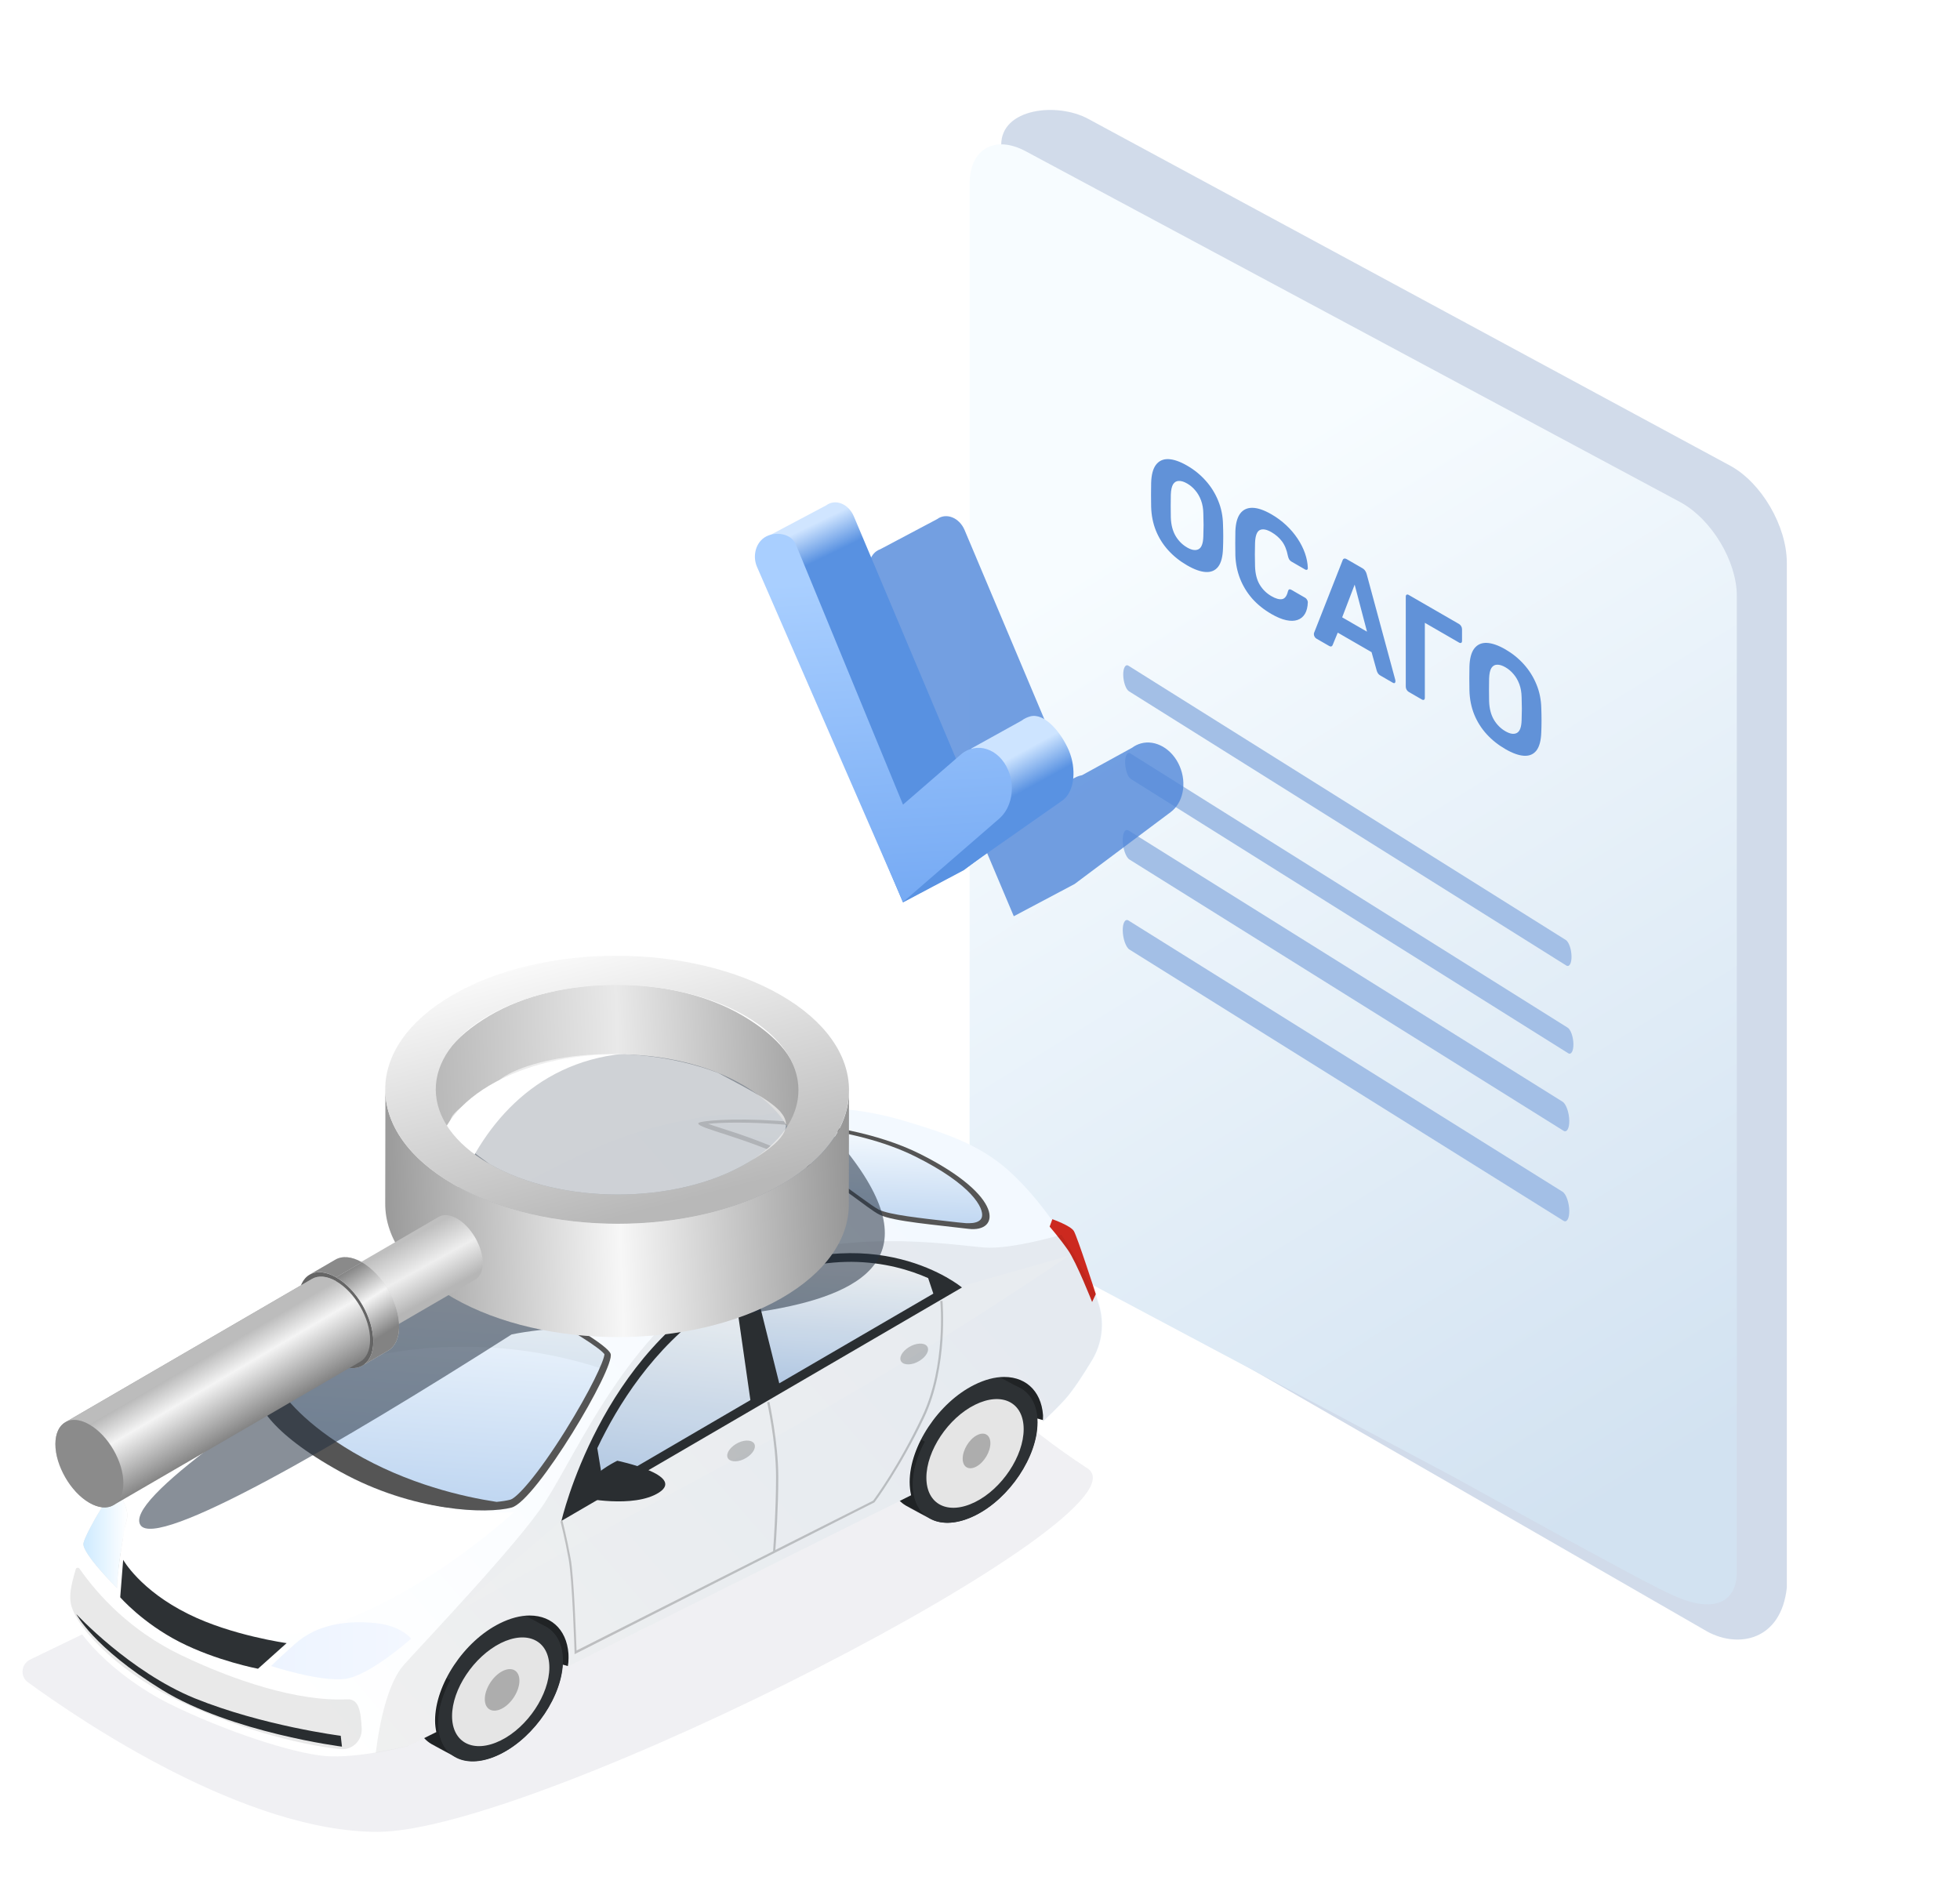 <svg width="283" height="273" viewBox="0 0 283 273" fill="none" xmlns="http://www.w3.org/2000/svg">
<g clip-path="url(#clip0_18261_31270)">
<g filter="url(#filter0_f_18261_31270)">
<path d="M257.996 229.243V81.263C257.996 75.974 254.338 69.695 249.831 67.247L157.143 17.172C152.636 14.724 144.562 15.621 144.562 20.909L147.171 169.078C147.171 174.367 150.829 180.646 155.336 183.094L246.532 235.588C251.04 238.036 257.165 236.848 257.996 229.243Z" fill="#4971AE" fill-opacity="0.25"/>
</g>
<path d="M209.689 213.143L148.162 180.423C143.654 177.97 140 171.913 140 166.894V26.519C140 21.5 143.654 19.419 148.162 21.872L242.614 72.505C247.121 74.958 250.775 81.015 250.775 86.034V192.128C250.775 193.518 250.776 225.53 250.776 227.144C250.638 231.951 246.677 232.72 241.638 230.372C237.962 228.872 212.651 214.755 209.689 213.143Z" fill="url(#paint0_linear_18261_31270)"/>
<path d="M171.408 81.632C170.357 81.025 169.451 80.302 168.689 79.462C167.926 78.622 167.332 77.678 166.905 76.632C166.477 75.572 166.246 74.418 166.212 73.172C166.2 72.592 166.194 72.022 166.194 71.462C166.194 70.888 166.2 70.312 166.212 69.732C166.246 68.552 166.477 67.678 166.905 67.112C167.343 66.538 167.944 66.265 168.706 66.292C169.48 66.325 170.38 66.638 171.408 67.232C172.424 67.818 173.313 68.538 174.075 69.392C174.849 70.252 175.455 71.222 175.894 72.302C176.333 73.368 176.564 74.508 176.587 75.722C176.61 76.322 176.621 76.908 176.621 77.482C176.621 78.042 176.61 78.602 176.587 79.162C176.552 80.368 176.321 81.255 175.894 81.822C175.467 82.375 174.872 82.632 174.11 82.592C173.348 82.552 172.447 82.232 171.408 81.632ZM171.408 79.052C172.078 79.438 172.626 79.522 173.053 79.302C173.492 79.075 173.723 78.448 173.746 77.422C173.769 76.848 173.781 76.308 173.781 75.802C173.781 75.282 173.769 74.728 173.746 74.142C173.735 73.442 173.625 72.812 173.417 72.252C173.209 71.692 172.932 71.212 172.586 70.812C172.251 70.405 171.858 70.072 171.408 69.812C170.958 69.552 170.559 69.428 170.213 69.442C169.866 69.442 169.589 69.602 169.381 69.922C169.185 70.248 169.075 70.752 169.052 71.432C169.041 71.998 169.035 72.542 169.035 73.062C169.035 73.568 169.041 74.118 169.052 74.712C169.087 75.772 169.318 76.665 169.745 77.392C170.172 78.105 170.727 78.658 171.408 79.052ZM183.586 88.663C182.501 88.036 181.577 87.296 180.815 86.443C180.065 85.583 179.481 84.633 179.066 83.593C178.65 82.54 178.419 81.42 178.373 80.233C178.361 79.68 178.356 79.09 178.356 78.463C178.356 77.836 178.361 77.24 178.373 76.673C178.419 75.553 178.65 74.713 179.066 74.153C179.493 73.586 180.088 73.31 180.85 73.323C181.612 73.336 182.524 73.65 183.586 74.263C184.36 74.71 185.064 75.23 185.699 75.823C186.335 76.416 186.883 77.06 187.345 77.753C187.807 78.446 188.165 79.153 188.419 79.873C188.673 80.593 188.811 81.313 188.835 82.033C188.835 82.153 188.794 82.23 188.713 82.263C188.644 82.303 188.557 82.293 188.453 82.233L186.479 81.093C186.34 81.013 186.231 80.91 186.15 80.783C186.069 80.656 186.005 80.486 185.959 80.273C185.786 79.386 185.497 78.68 185.093 78.153C184.689 77.626 184.187 77.19 183.586 76.843C182.87 76.43 182.305 76.33 181.889 76.543C181.473 76.756 181.248 77.38 181.213 78.413C181.179 79.486 181.179 80.606 181.213 81.773C181.248 82.846 181.473 83.73 181.889 84.423C182.305 85.116 182.87 85.67 183.586 86.083C184.187 86.43 184.689 86.573 185.093 86.513C185.509 86.446 185.798 86.073 185.959 85.393C186.005 85.22 186.069 85.123 186.15 85.103C186.231 85.07 186.34 85.093 186.479 85.173L188.453 86.313C188.557 86.373 188.644 86.463 188.713 86.583C188.794 86.71 188.835 86.833 188.835 86.953C188.811 87.646 188.673 88.206 188.419 88.633C188.165 89.06 187.807 89.353 187.345 89.513C186.883 89.673 186.335 89.683 185.699 89.543C185.064 89.403 184.36 89.11 183.586 88.663ZM190.07 92.207C189.967 92.147 189.88 92.056 189.811 91.936C189.741 91.803 189.707 91.683 189.707 91.576C189.707 91.51 189.713 91.453 189.724 91.406L193.846 80.927C193.881 80.8 193.95 80.713 194.054 80.666C194.158 80.62 194.302 80.65 194.487 80.757L196.704 82.037C196.889 82.143 197.033 82.28 197.137 82.447C197.241 82.613 197.31 82.78 197.345 82.947L201.467 98.186C201.479 98.246 201.485 98.31 201.485 98.376C201.485 98.483 201.45 98.563 201.381 98.617C201.311 98.656 201.225 98.647 201.121 98.587L199.32 97.546C199.146 97.447 199.019 97.326 198.939 97.186C198.858 97.046 198.806 96.93 198.783 96.837L198.038 94.166L193.154 91.347L192.409 93.156C192.386 93.223 192.334 93.28 192.253 93.326C192.172 93.373 192.045 93.347 191.872 93.246L190.07 92.207ZM193.794 89.136L197.38 91.207L195.596 84.416L193.794 89.136ZM203.409 99.907C203.282 99.834 203.178 99.728 203.097 99.588C203.016 99.448 202.976 99.304 202.976 99.157L202.976 86.157C202.976 86.011 203.016 85.914 203.097 85.868C203.178 85.821 203.282 85.834 203.409 85.907L210.666 90.097C210.793 90.171 210.897 90.278 210.978 90.418C211.059 90.558 211.099 90.701 211.099 90.847L211.099 92.547C211.099 92.681 211.059 92.771 210.978 92.817C210.897 92.864 210.793 92.851 210.666 92.778L205.73 89.927L205.73 100.748C205.73 100.894 205.69 100.991 205.609 101.038C205.528 101.084 205.424 101.071 205.297 100.998L203.409 99.907ZM217.365 108.165C216.314 107.558 215.408 106.835 214.645 105.995C213.883 105.155 213.289 104.212 212.861 103.165C212.434 102.105 212.203 100.952 212.169 99.705C212.157 99.125 212.151 98.555 212.151 97.995C212.151 97.421 212.157 96.845 212.169 96.265C212.203 95.085 212.434 94.212 212.861 93.645C213.3 93.072 213.901 92.798 214.663 92.825C215.436 92.858 216.337 93.171 217.365 93.765C218.381 94.352 219.27 95.072 220.032 95.925C220.806 96.785 221.412 97.755 221.851 98.835C222.29 99.901 222.52 101.042 222.544 102.255C222.567 102.855 222.578 103.442 222.578 104.015C222.578 104.575 222.567 105.135 222.544 105.695C222.509 106.902 222.278 107.788 221.851 108.355C221.424 108.908 220.829 109.165 220.067 109.125C219.305 109.085 218.404 108.765 217.365 108.165ZM217.365 105.585C218.034 105.972 218.583 106.055 219.01 105.835C219.449 105.608 219.68 104.982 219.703 103.955C219.726 103.382 219.738 102.842 219.738 102.335C219.738 101.815 219.726 101.262 219.703 100.675C219.691 99.975 219.582 99.345 219.374 98.785C219.166 98.225 218.889 97.745 218.543 97.345C218.208 96.938 217.815 96.605 217.365 96.345C216.914 96.085 216.516 95.962 216.17 95.975C215.823 95.975 215.546 96.135 215.338 96.455C215.142 96.781 215.032 97.285 215.009 97.965C214.998 98.531 214.992 99.075 214.992 99.595C214.992 100.102 214.998 100.652 215.009 101.245C215.044 102.305 215.275 103.198 215.702 103.925C216.129 104.638 216.683 105.192 217.365 105.585Z" fill="#6192D8"/>
<path d="M226.357 148.387L163.206 108.785C162.775 108.515 162.439 109.108 162.455 110.116C162.47 111.139 162.841 112.199 163.279 112.474L226.43 152.075C226.862 152.346 227.197 151.753 227.182 150.745C227.166 149.722 226.796 148.662 226.357 148.387Z" fill="#A3BFE6"/>
<path d="M226.084 135.723L162.933 96.121C162.501 95.851 162.166 96.444 162.181 97.452C162.197 98.475 162.567 99.535 163.006 99.81L226.157 139.411C226.589 139.682 226.924 139.089 226.908 138.081C226.893 137.058 226.522 135.998 226.084 135.723Z" fill="#A3BFE6"/>
<path d="M225.618 159.078L162.946 119.913C162.464 119.612 162.096 120.25 162.111 121.359C162.127 122.536 162.566 123.784 163.077 124.103L225.75 163.268C226.231 163.569 226.6 162.932 226.585 161.823C226.569 160.646 226.129 159.398 225.618 159.078Z" fill="#A3BFE6"/>
<path d="M225.618 172.078L162.946 132.913C162.464 132.612 162.096 133.25 162.111 134.359C162.127 135.536 162.566 136.784 163.077 137.103L225.75 176.268C226.231 176.569 226.6 175.932 226.585 174.823C226.569 173.646 226.129 172.398 225.618 172.078Z" fill="#A3BFE6"/>
<g filter="url(#filter1_f_18261_31270)">
<path d="M126.509 79.616C126.696 79.476 126.896 79.374 127.103 79.302L135.284 74.968C136.606 73.978 138.509 74.725 139.277 76.535L154.534 112.729L154.696 112.607C155.182 112.244 155.714 112.024 156.262 111.922L156.266 111.913L163.472 107.959C163.864 107.664 164.288 107.465 164.726 107.344L164.742 107.335L164.74 107.339C166.83 106.766 169.25 108.084 170.341 110.654C171.387 113.116 170.835 115.908 169.036 117.255L155.153 127.645L146.378 132.294L125.75 83.454C125.142 82.022 125.463 80.399 126.509 79.616V79.616Z" fill="#5087D9" fill-opacity="0.8"/>
</g>
<path d="M110.509 77.622C110.696 77.482 110.896 77.38 111.103 77.308L119.284 72.974C120.606 71.984 122.509 72.731 123.277 74.541L138.534 110.735L138.696 110.613C139.182 110.25 139.714 110.03 140.262 109.928L140.266 109.919L147.472 105.964C147.864 105.67 148.288 105.471 148.726 105.349L148.742 105.341L148.74 105.345C150.83 104.772 153.25 106.09 154.341 108.66C155.387 111.122 154.835 113.914 153.036 115.261L139.153 125.651L130.378 130.299L109.75 81.46C109.142 80.028 109.463 78.405 110.509 77.622V77.622Z" fill="url(#paint1_linear_18261_31270)"/>
<path d="M138.701 110.366C139.187 109.999 139.719 109.777 140.267 108.069L140.271 108.06L147.476 104.066C147.869 103.769 148.293 103.568 148.731 103.445L148.746 103.437L148.744 103.441C150.835 102.863 153.254 105.801 154.345 108.398C155.391 110.886 155.248 114.188 153.449 115.548L139.158 125.561L130.382 130.255L138.701 110.366Z" fill="url(#paint2_linear_18261_31270)"/>
<path d="M130.384 130.245L144.266 118.213C146.065 116.654 146.617 113.69 145.571 111.205C144.249 108.064 140.976 106.999 138.702 108.97L130.384 116.18L114.914 78.622C114.145 76.796 111.419 76.674 110.097 77.819C109.051 78.725 108.686 80.389 109.294 81.833L130.384 130.245Z" fill="url(#paint3_linear_18261_31270)"/>
<path d="M4.378 239.609C3.048 240.252 2.847 242.037 4.04 242.907C11.72 248.504 35.342 264.5 54.5 264.5C77.721 264.5 167.104 218.598 157 212C138.066 199.635 131.429 187.02 129.391 181.927C128.917 180.74 127.501 180.108 126.351 180.664L4.378 239.609Z" fill="#0B063F" fill-opacity="0.06"/>
<path d="M150.592 205.042L132.695 200.06L145.03 192.979L151.27 198.992L150.592 205.042Z" fill="#2D3134"/>
<path d="M81.998 240.556L64.101 235.574L76.472 228.492L82.711 234.506L81.998 240.556Z" fill="#2D3134"/>
<path opacity="0.29" d="M150.592 205.042L132.695 200.06L145.03 192.979L151.27 198.992L150.592 205.042Z" fill="black"/>
<path opacity="0.29" d="M81.998 240.556L64.101 235.574L76.472 228.492L82.711 234.506L81.998 240.556Z" fill="black"/>
<path d="M68.914 233.475C71.303 232.266 73.477 232.123 75.082 232.87L78.469 234.685C80.18 235.468 81.285 237.212 81.285 239.774C81.285 244.72 77.257 250.77 72.301 253.225C69.841 254.435 67.63 254.577 65.99 253.795C65.99 253.795 62.639 252.015 62.283 251.802C60.821 250.948 59.93 249.275 59.93 246.962C59.93 241.98 63.958 235.966 68.914 233.475Z" fill="#2D3134"/>
<path opacity="0.29" d="M65.875 253.76C65.233 253.44 62.595 252.016 62.274 251.803C60.812 250.949 59.921 249.276 59.921 246.963C59.921 244.971 60.563 242.8 61.668 240.771L65.055 242.586C63.95 244.615 63.308 246.785 63.308 248.778C63.272 251.198 64.271 252.942 65.875 253.76Z" fill="black"/>
<path d="M63.27 248.777C63.27 253.723 67.298 255.752 72.254 253.261C77.21 250.77 81.238 244.756 81.238 239.809C81.238 234.863 77.21 232.835 72.254 235.326C67.298 237.781 63.27 243.831 63.27 248.777Z" fill="#2D3134"/>
<path d="M65.273 247.78C65.273 251.658 68.411 253.224 72.297 251.302C76.183 249.381 79.32 244.648 79.32 240.769C79.32 236.891 76.183 235.325 72.297 237.246C68.411 239.204 65.273 243.901 65.273 247.78Z" fill="#E5E5E5"/>
<path d="M70 245.34C70 246.822 71.117 247.421 72.5 246.686C73.883 245.952 75 244.143 75 242.66C75 241.178 73.883 240.579 72.5 241.314C71.117 242.062 70 243.857 70 245.34Z" fill="#ADADAD"/>
<path d="M137.437 199.059C139.826 197.85 142.001 197.707 143.605 198.454L146.992 200.269C148.703 201.052 149.809 202.796 149.809 205.358C149.809 210.304 145.78 216.354 140.824 218.809C138.364 220.019 136.154 220.161 134.514 219.379C134.514 219.379 131.163 217.599 130.806 217.386C129.344 216.532 128.453 214.859 128.453 212.546C128.418 207.564 132.446 201.55 137.437 199.059Z" fill="#2D3134"/>
<path opacity="0.29" d="M134.375 219.34C133.733 219.02 131.095 217.596 130.774 217.383C129.312 216.529 128.421 214.856 128.421 212.543C128.421 210.551 129.063 208.38 130.168 206.352L133.555 208.166C132.45 210.195 131.808 212.365 131.808 214.358C131.808 216.778 132.806 218.486 134.375 219.34Z" fill="black"/>
<path d="M131.801 214.324C131.801 219.27 135.83 221.298 140.785 218.808C145.741 216.317 149.77 210.303 149.77 205.356C149.77 200.41 145.741 198.382 140.785 200.873C135.83 203.364 131.801 209.377 131.801 214.324Z" fill="#2D3134"/>
<path d="M133.758 213.364C133.758 217.242 136.895 218.808 140.781 216.886C144.667 214.965 147.805 210.232 147.805 206.353C147.805 202.474 144.667 200.909 140.781 202.83C136.895 204.752 133.758 209.485 133.758 213.364Z" fill="#E5E5E5"/>
<path d="M139 210.616C139 211.852 139.893 212.351 141 211.739C142.107 211.127 143 209.619 143 208.384C143 207.148 142.107 206.649 141 207.261C139.893 207.873 139 209.381 139 210.616Z" fill="#ADADAD"/>
<path d="M18.073 213.797C24.954 207.676 54.616 184.403 59.572 180.738C64.527 177.073 82.46 165.828 94.51 162.732C106.561 159.636 108.058 161.451 110.518 160.917C112.978 160.383 120.286 158.675 131.053 161.985C135.652 163.408 141.107 164.974 145.564 168.959C151.482 174.226 156.045 182.41 158.256 186.859L158.719 188.353C159.539 191.022 159.183 193.94 157.756 196.324C156.544 198.353 155.011 200.701 153.87 201.982C152.872 203.085 151.66 204.26 150.626 205.256C150.626 205.185 150.626 205.078 150.626 205.007C150.626 201.235 148.416 198.815 144.993 198.815C143.638 198.815 142.177 199.207 140.679 199.954C135.51 202.516 131.339 208.815 131.339 213.974C131.339 214.651 131.41 215.291 131.552 215.896L82.032 240.592C82.068 240.201 82.103 239.809 82.103 239.453C82.103 235.681 79.893 233.262 76.47 233.262C75.116 233.262 73.654 233.653 72.156 234.4C66.987 236.962 62.816 243.261 62.816 248.421C62.816 249.026 62.887 249.56 62.994 250.093L59.037 252.051C59.037 252.051 51.621 253.972 46.879 253.545C42.138 253.118 32.369 249.915 24.526 246.037C16.682 242.158 10.051 235.326 9.909 231.767C9.837 230.415 11.192 219.917 18.073 213.797Z" fill="url(#paint4_linear_18261_31270)"/>
<path d="M45.599 192.98C45.599 192.98 46.027 189.991 45.599 189.208C45.171 188.461 44.422 187.286 43.46 188.14C42.497 188.994 41.428 191.45 42.39 193.727C43.353 196.005 45.599 192.98 45.599 192.98Z" fill="#2D3134"/>
<path opacity="0.3" d="M154.336 181.307C154.336 181.307 131.376 197.142 104.994 211.305C78.612 225.468 64.743 233.51 64.743 233.51L81.036 219.561L139.469 185.541L154.336 181.307Z" fill="white"/>
<path d="M138.895 185.898L81.067 219.597C81.067 219.597 86.665 195.043 106.416 185.15C126.167 175.258 138.895 185.898 138.895 185.898Z" fill="#2D3134"/>
<path d="M114.795 167.679C107.094 164.049 100.819 162.946 100.819 162.199C100.819 161.451 120.606 160.491 132.835 166.611C145.063 172.732 144.457 177.999 139.822 177.429C135.188 176.86 128.984 176.362 127.023 175.401C125.063 174.44 121.355 170.775 114.795 167.679Z" fill="#555555"/>
<path d="M140.036 176.611C140.499 176.611 141.604 176.504 141.783 175.685C142.068 174.475 140.428 171.095 132.121 166.967C123.03 162.448 110.231 162.092 106.523 162.092C104.633 162.092 103.207 162.163 102.245 162.27C102.744 162.448 103.279 162.626 103.849 162.803C106.416 163.622 110.302 164.867 114.616 166.931C119.001 168.995 122.21 171.38 124.313 172.91C125.418 173.693 126.274 174.333 126.88 174.653C128.377 175.401 133.012 175.899 137.076 176.361C137.896 176.468 138.716 176.539 139.465 176.611C139.679 176.611 139.857 176.611 140.036 176.611Z" fill="url(#paint5_linear_18261_31270)"/>
<path d="M88.163 195.469C88.876 197.426 77.432 216.714 73.867 217.674C70.338 218.635 59.678 218.315 49.16 212.515C38.643 206.714 36.682 202.23 37.217 200.594C37.752 198.992 57.966 182.018 61.282 181.698C64.598 181.378 87.308 193.085 88.163 195.469Z" fill="#555555"/>
<path opacity="0.2" d="M60.105 237.283C60.105 237.283 58.608 235.29 54.579 234.827C50.551 234.4 45.631 234.792 41.959 238.065C39.214 240.521 38.215 241.553 38.215 241.553C38.215 241.553 45.987 244.079 49.838 243.546C53.653 243.012 60.105 237.283 60.105 237.283Z" fill="white"/>
<path d="M59.359 236.604C59.359 236.604 57.969 234.754 54.261 234.362C50.553 233.971 45.99 234.327 42.603 237.352C40.072 239.593 39.145 240.554 39.145 240.554C39.145 240.554 46.311 242.903 49.876 242.405C53.441 241.906 59.359 236.604 59.359 236.604Z" fill="url(#paint6_linear_18261_31270)"/>
<path opacity="0.2" d="M16.863 230.306C16.863 230.306 11.444 225.253 11.729 223.83C12.015 222.371 16.186 215.183 16.721 216.25C17.256 217.318 18.396 219.026 17.968 220.485C17.541 221.944 16.756 229.025 16.863 230.306Z" fill="white"/>
<path d="M16.898 229.31C16.898 229.31 11.8 224.257 12.05 222.834C12.335 221.375 16.506 214.187 17.041 215.254C17.576 216.322 18.717 218.03 18.289 219.489C17.861 220.912 16.791 227.994 16.898 229.31Z" fill="#E5E5E5"/>
<path d="M49.197 250.628L49.375 252.194C49.375 252.194 33.439 250.165 23.421 244.009C13.438 237.853 11.014 233.049 11.014 233.049C11.014 233.049 18.715 241.376 28.127 245.219C38.002 249.204 49.197 250.628 49.197 250.628Z" fill="#2D3134"/>
<path d="M39.504 199.275C41.322 197.531 44.78 194.471 49.166 190.948C56.296 185.183 60.467 182.515 61.465 182.443H61.501C62.963 182.443 68.774 184.863 75.263 188.208C82.714 192.016 86.707 194.72 87.277 195.539C87.206 196.535 85.245 200.77 81.609 206.606C77.58 213.047 74.657 216.249 73.694 216.534C73.159 216.676 72.482 216.783 71.698 216.854C66.992 216.142 58.863 214.328 50.948 209.666C44.246 205.716 41.037 201.908 39.504 199.275Z" fill="url(#paint7_linear_18261_31270)"/>
<path d="M134.013 184.542L134.762 186.784L112.515 199.737L108.95 185.432L109.057 185.289C113.763 183.225 118.398 182.193 122.925 182.193C127.667 182.229 131.446 183.403 134.013 184.542Z" fill="url(#paint8_linear_18261_31270)"/>
<path d="M87.135 214.542L86.243 209.097C86.636 208.279 87.028 207.461 87.491 206.607C90.843 200.272 96.761 191.768 106.137 186.75L108.348 202.158L87.135 214.542Z" fill="url(#paint9_linear_18261_31270)"/>
<path opacity="0.2" d="M130 196.171C130 196.903 130.906 197.206 132 196.853C133.094 196.474 134 195.591 134 194.833C134 194.076 133.094 193.799 132 194.152C130.906 194.531 130 195.414 130 196.171Z" fill="black"/>
<path opacity="0.2" d="M105 210.17C105 210.903 105.906 211.206 107 210.852C108.094 210.473 109 209.588 109 208.83C109 208.097 108.094 207.794 107 208.148C105.906 208.527 105 209.412 105 210.17Z" fill="black"/>
<path opacity="0.2" d="M81.215 219.562C81.215 219.598 81.857 222.053 82.392 225.042C82.891 227.747 83.176 236.714 83.247 238.316L111.626 223.975C111.662 223.405 112.054 218.103 112.054 213.264C112.054 208.175 110.771 202.517 110.771 202.481L111.091 202.41C111.091 202.481 112.375 208.175 112.375 213.264C112.375 217.747 112.054 222.658 111.947 223.797L126.065 216.68C126.386 216.253 129.809 211.591 133.16 204.51C136.618 197.215 135.798 187.963 135.762 187.856L136.083 187.82C136.083 187.927 136.939 197.25 133.445 204.652C129.916 212.054 126.315 216.858 126.279 216.893L126.243 216.929L82.962 238.849V238.6C82.962 238.494 82.641 228.067 82.106 225.114C81.572 222.16 80.93 219.669 80.93 219.669L81.215 219.562Z" fill="black"/>
<path d="M15.574 217.5C15.574 217.962 15.966 218.567 16.43 218.781C16.893 219.03 17.285 218.816 17.285 218.354C17.285 217.891 16.893 217.286 16.43 217.073C15.966 216.824 15.574 217.002 15.574 217.5Z" fill="white"/>
<path d="M13.968 219.739C13.968 220.202 14.361 220.807 14.824 221.02C15.287 221.269 15.68 221.056 15.68 220.593C15.68 220.131 15.287 219.526 14.824 219.312C14.361 219.063 13.968 219.277 13.968 219.739Z" fill="white"/>
<path opacity="0.3" d="M13.476 221.235C13.476 222.338 14.367 223.654 15.472 224.188C16.578 224.722 17.469 224.295 17.469 223.192C17.469 222.089 16.578 220.772 15.472 220.238C14.367 219.705 13.476 220.167 13.476 221.235Z" fill="black"/>
<path opacity="0.4" d="M14.652 222.407C14.652 222.976 15.115 223.652 15.65 223.937C16.221 224.222 16.648 223.973 16.648 223.439C16.648 222.905 16.185 222.193 15.65 221.909C15.115 221.624 14.652 221.838 14.652 222.407Z" fill="white"/>
<path opacity="0.3" d="M15.073 224.223C15.073 223.334 15.786 222.978 16.677 223.405C16.962 223.547 17.212 223.725 17.426 223.974C17.283 224.935 17.141 225.931 17.034 226.785C16.927 226.75 16.784 226.714 16.641 226.643C15.786 226.216 15.073 225.113 15.073 224.223Z" fill="black"/>
<path d="M89.13 210.912C89.13 210.912 86.456 212.193 85.244 213.795C84.068 215.396 84.068 216.25 84.068 216.25C84.068 216.25 91.483 217.851 95.155 215.503C99.041 212.976 89.13 210.912 89.13 210.912Z" fill="#2D3134"/>
<path d="M41.387 237.247L37.251 240.947C37.251 240.947 31.262 239.809 25.914 237.069C20.566 234.329 17.357 230.628 17.357 230.628L17.785 225.219C17.785 225.219 20.21 229.596 27.197 233.047C33.401 236.143 41.387 237.247 41.387 237.247Z" fill="#2D3134"/>
<path opacity="0.29" d="M24.776 245.077C16.968 241.163 10.301 234.544 10.159 230.985C10.123 230.38 10.088 229.384 10.943 226.573C11.014 226.324 11.335 226.288 11.478 226.502C14.223 230.416 18.893 235.505 26.166 238.992C33.725 242.622 42.994 245.718 50.124 245.362C51.8 245.29 52.085 246.963 52.228 249.596C52.299 251.304 50.873 252.728 49.162 252.55C43.03 251.945 33.19 249.276 24.776 245.077Z" fill="black" fill-opacity="0.3"/>
<path d="M157.688 187.996C157.688 187.996 155.442 182.266 154.194 180.487C152.946 178.708 151.556 177.107 151.556 177.107L151.948 176.039C151.948 176.039 154.586 176.964 155.05 177.747C155.549 178.566 158.223 186.857 158.223 186.857L157.688 187.996Z" fill="#CC291F"/>
<path opacity="0.2" d="M40.173 200.307C39.923 199.951 39.709 199.595 39.531 199.275C41.349 197.531 44.808 194.471 49.193 190.948C56.323 185.183 60.495 182.515 61.493 182.443H61.528C62.99 182.443 68.801 184.863 75.29 188.208C82.741 192.016 86.734 194.72 87.305 195.539C87.269 195.859 87.055 196.571 86.627 197.531C71.404 192.621 54.755 193.582 40.173 200.307Z" fill="black" fill-opacity="0.2"/>
<path d="M16.898 229.31C16.898 229.31 11.8 224.257 12.05 222.834C12.335 221.375 16.506 214.187 17.041 215.254C17.576 216.322 18.717 218.03 18.289 219.489C17.861 220.912 16.791 227.994 16.898 229.31Z" fill="url(#paint10_linear_18261_31270)"/>
<path opacity="0.06" d="M58.285 240.415C60.781 237.604 75.041 222.658 78.749 216.822C83.598 209.242 91.513 190.702 106.094 183.763C120.711 176.824 137.254 179.778 142.245 180.134C145.275 180.312 149.981 179.208 153.261 178.283C155.401 181.521 157.076 184.653 158.181 186.895L158.645 188.389C159.465 191.058 159.108 193.976 157.682 196.36C156.47 198.389 154.937 200.737 153.796 202.018C152.798 203.122 151.586 204.296 150.552 205.292C150.552 205.221 150.552 205.114 150.552 205.043C150.552 201.271 148.341 198.851 144.919 198.851C143.564 198.851 142.102 199.243 140.605 199.99C135.436 202.552 131.264 208.851 131.264 214.011C131.264 214.687 131.336 215.327 131.478 215.932L81.958 240.628C81.993 240.237 82.029 239.846 82.029 239.49C82.029 235.718 79.819 233.298 76.396 233.298C75.041 233.298 73.58 233.689 72.082 234.437C66.913 236.999 62.742 243.297 62.742 248.457C62.742 249.062 62.813 249.596 62.92 250.13L58.962 252.087C58.962 252.087 56.895 252.621 54.256 253.083C54.898 247.852 56.217 242.763 58.285 240.415Z" fill="black"/>
<path d="M37.413 200.479C37.413 200.479 34.533 203.793 47.625 211.872C59.539 219.224 74.203 218.346 74.203 218.346C74.203 218.346 59.147 232.329 43.959 235.696C34.907 237.702 16.334 227.409 17.905 221.065C20.6 210.181 37.413 200.479 37.413 200.479Z" fill="white"/>
<g filter="url(#filter2_f_18261_31270)">
<path d="M113.702 157.19C155.345 195.937 93.062 188.694 73.87 192.677C48.567 208.799 22.576 223.807 20.277 220.198C17.978 216.59 37.77 203.052 63.073 186.931C63.073 170.227 76.106 139.809 113.702 157.19Z" fill="#243141" fill-opacity="0.54"/>
</g>
<path d="M115.366 157.239L115.117 167.763C115.128 163.78 112.565 159.792 107.434 156.754C97.235 150.715 80.755 150.715 70.623 156.754C65.59 159.753 63.07 163.679 63.059 167.61L62.613 157.239C62.624 153.307 65.59 149.688 70.623 146.689C80.755 140.651 97.099 140.651 107.298 146.689C112.429 149.727 115.377 153.257 115.366 157.239Z" fill="url(#paint11_linear_18261_31270)"/>
<path d="M122.587 157.535L122.56 173.973C122.546 178.85 119.306 183.721 112.833 187.443C99.806 194.933 78.614 194.933 65.502 187.443C58.903 183.673 55.607 178.725 55.621 173.784L55.648 157.346C55.634 162.287 58.93 167.235 65.529 171.005C78.642 178.496 99.833 178.496 112.86 171.005C119.333 167.283 122.573 162.412 122.587 157.535Z" fill="url(#paint12_linear_18261_31270)"/>
<path d="M112.703 143.667C125.821 151.221 125.89 163.47 112.856 171.025C99.824 178.58 78.624 178.58 65.506 171.026C52.387 163.47 52.318 151.221 65.35 143.667C78.384 136.111 99.584 136.111 112.703 143.667ZM70.649 168.045C80.906 173.952 97.488 173.952 107.679 168.044C117.872 162.136 117.817 152.556 107.559 146.649C97.299 140.74 80.721 140.74 70.528 146.649C60.337 152.556 60.389 162.136 70.649 168.045Z" fill="url(#paint13_linear_18261_31270)"/>
<path d="M70.646 168.044C80.904 173.952 97.486 173.952 107.677 168.044C117.87 162.135 113.47 160.136 103.704 154.927C90.032 149.718 75.057 152.974 71.802 156.229C64.64 161.438 61.385 161.438 70.646 168.044Z" fill="white" fill-opacity="0.6"/>
<path d="M66.001 175.955C64.969 175.359 64.033 175.303 63.357 175.696L41.244 188.547C41.246 188.546 41.249 188.545 41.251 188.543C40.58 188.929 40.164 189.754 40.16 190.93C40.154 193.29 41.813 196.161 43.864 197.345C44.962 197.979 45.947 197.997 46.63 197.52C46.59 197.549 46.551 197.58 46.508 197.605L68.621 184.754C69.288 184.367 69.702 183.542 69.705 182.37C69.712 180.011 68.055 177.14 66.001 175.955Z" fill="url(#paint14_linear_18261_31270)"/>
<path d="M43.888 188.804C45.941 189.99 47.599 192.86 47.592 195.22C47.585 197.579 45.917 198.53 43.864 197.344C41.813 196.16 40.153 193.288 40.16 190.929C40.167 188.57 41.837 187.62 43.888 188.804Z" fill="#C6C5CB"/>
<path d="M43.129 187.513C43.129 190.93 45.522 195.093 48.496 196.81C50.1 197.735 51.541 197.76 52.531 197.052L56.051 195.007C57.019 194.445 57.619 193.252 57.624 191.554C57.633 188.135 55.229 183.974 52.256 182.256C50.759 181.393 49.403 181.311 48.424 181.882L44.715 184.036C44.715 184.036 43.129 184.809 43.129 187.513Z" fill="#D8D8DA"/>
<path d="M48.531 184.434C51.505 186.151 53.908 190.311 53.899 193.731C53.889 197.148 51.47 198.526 48.496 196.809C45.523 195.092 43.119 190.93 43.129 187.513C43.139 184.094 45.557 182.717 48.531 184.434Z" fill="#656565"/>
<path d="M48.423 181.881L44.715 184.036C45.692 183.474 47.043 183.557 48.533 184.42H48.535L52.255 182.256C50.758 181.393 49.402 181.311 48.423 181.881Z" fill="#8A8A8A"/>
<path d="M52.259 182.256L48.539 184.419C51.513 186.136 53.916 190.296 53.907 193.715C53.902 195.413 53.302 196.607 52.334 197.168L56.054 195.007C57.022 194.445 57.623 193.252 57.627 191.554C57.636 188.135 55.233 183.974 52.259 182.256Z" fill="url(#paint15_linear_18261_31270)"/>
<path d="M48.545 185C47.181 184.212 45.944 184.139 45.052 184.657L9.431 205.358C9.434 205.356 9.437 205.355 9.44 205.353C8.554 205.863 8.004 206.953 8 208.506C7.991 211.621 10.182 215.415 12.892 216.979C14.263 217.771 15.503 217.84 16.397 217.313C16.393 217.315 16.389 217.319 16.384 217.322L52.005 196.621C52.886 196.109 53.432 195.02 53.437 193.473C53.446 190.357 51.255 186.565 48.545 185Z" fill="url(#paint16_linear_18261_31270)"/>
<path d="M9.434 205.358L45.054 184.657C45.947 184.139 47.183 184.212 48.547 185L12.926 205.7C11.562 204.912 10.326 204.839 9.434 205.358Z" fill="#BCBCBC"/>
<path d="M12.924 205.697C15.634 207.262 17.825 211.054 17.816 214.17C17.807 217.285 15.603 218.541 12.892 216.976C10.182 215.411 7.991 211.618 8 208.503C8.009 205.386 10.213 204.132 12.924 205.697Z" fill="#8B8B8B"/>
</g>
<defs>
<filter id="filter0_f_18261_31270" x="117.562" y="-11.125" width="167.434" height="274.859" filterUnits="userSpaceOnUse" color-interpolation-filters="sRGB">
<feFlood flood-opacity="0" result="BackgroundImageFix"/>
<feBlend mode="normal" in="SourceGraphic" in2="BackgroundImageFix" result="shape"/>
<feGaussianBlur stdDeviation="13.5" result="effect1_foregroundBlur_18261_31270"/>
</filter>
<filter id="filter1_f_18261_31270" x="92.445" y="41.527" width="111.422" height="123.766" filterUnits="userSpaceOnUse" color-interpolation-filters="sRGB">
<feFlood flood-opacity="0" result="BackgroundImageFix"/>
<feBlend mode="normal" in="SourceGraphic" in2="BackgroundImageFix" result="shape"/>
<feGaussianBlur stdDeviation="16.5" result="effect1_foregroundBlur_18261_31270"/>
</filter>
<filter id="filter2_f_18261_31270" x="-17.906" y="113.994" width="183.664" height="144.746" filterUnits="userSpaceOnUse" color-interpolation-filters="sRGB">
<feFlood flood-opacity="0" result="BackgroundImageFix"/>
<feBlend mode="normal" in="SourceGraphic" in2="BackgroundImageFix" result="shape"/>
<feGaussianBlur stdDeviation="19" result="effect1_foregroundBlur_18261_31270"/>
</filter>
<linearGradient id="paint0_linear_18261_31270" x1="242.439" y1="211.395" x2="160.724" y2="78.938" gradientUnits="userSpaceOnUse">
<stop stop-color="#D2E2F1"/>
<stop offset="1" stop-color="#F7FCFF"/>
</linearGradient>
<linearGradient id="paint1_linear_18261_31270" x1="123.23" y1="78.403" x2="121.065" y2="73.933" gradientUnits="userSpaceOnUse">
<stop stop-color="#5891E1"/>
<stop offset="1" stop-color="#D0E5FF"/>
</linearGradient>
<linearGradient id="paint2_linear_18261_31270" x1="141.571" y1="117.598" x2="139.134" y2="113.133" gradientUnits="userSpaceOnUse">
<stop stop-color="#5992E2"/>
<stop offset="1" stop-color="#CDE4FF"/>
</linearGradient>
<linearGradient id="paint3_linear_18261_31270" x1="127.7" y1="83.467" x2="130.828" y2="132.714" gradientUnits="userSpaceOnUse">
<stop stop-color="#A9CFFF"/>
<stop offset="1" stop-color="#73A8F3"/>
</linearGradient>
<linearGradient id="paint4_linear_18261_31270" x1="125.028" y1="164.689" x2="37.11" y2="241.36" gradientUnits="userSpaceOnUse">
<stop stop-color="#F3F9FF"/>
<stop offset="1" stop-color="white"/>
</linearGradient>
<linearGradient id="paint5_linear_18261_31270" x1="121.946" y1="176.607" x2="122.477" y2="162.182" gradientUnits="userSpaceOnUse">
<stop stop-color="#BFD6F1"/>
<stop offset="1" stop-color="#F8FCFF"/>
</linearGradient>
<linearGradient id="paint6_linear_18261_31270" x1="59.357" y1="238.353" x2="39.145" y2="238.353" gradientUnits="userSpaceOnUse">
<stop stop-color="#F3F7FF"/>
<stop offset="1" stop-color="#EDF4FF"/>
</linearGradient>
<linearGradient id="paint7_linear_18261_31270" x1="63.291" y1="216.845" x2="65.75" y2="182.788" gradientUnits="userSpaceOnUse">
<stop stop-color="#BFD6F1"/>
<stop offset="1" stop-color="#F8FCFF"/>
</linearGradient>
<linearGradient id="paint8_linear_18261_31270" x1="121.802" y1="199.732" x2="122.986" y2="182.359" gradientUnits="userSpaceOnUse">
<stop stop-color="#BFD6F1"/>
<stop offset="1" stop-color="#F8FCFF"/>
</linearGradient>
<linearGradient id="paint9_linear_18261_31270" x1="97.249" y1="214.534" x2="100.68" y2="187.317" gradientUnits="userSpaceOnUse">
<stop stop-color="#BFD6F1"/>
<stop offset="1" stop-color="#F8FCFF"/>
</linearGradient>
<linearGradient id="paint10_linear_18261_31270" x1="18.382" y1="222.228" x2="12.041" y2="222.228" gradientUnits="userSpaceOnUse">
<stop stop-color="white"/>
<stop offset="1" stop-color="#CDEAFF"/>
<stop offset="1" stop-color="#E9F6FF"/>
</linearGradient>
<linearGradient id="paint11_linear_18261_31270" x1="117.066" y1="147.989" x2="60.722" y2="150.12" gradientUnits="userSpaceOnUse">
<stop stop-color="#A0A0A0"/>
<stop offset="0.495" stop-color="#E9E9E9"/>
<stop offset="1" stop-color="#B5B5B5"/>
</linearGradient>
<linearGradient id="paint12_linear_18261_31270" x1="125.057" y1="165.145" x2="52.598" y2="167.641" gradientUnits="userSpaceOnUse">
<stop stop-color="#8F8F8F"/>
<stop offset="0.495" stop-color="#F7F7F7"/>
<stop offset="1" stop-color="#929292"/>
</linearGradient>
<linearGradient id="paint13_linear_18261_31270" x1="86.82" y1="176.478" x2="76.89" y2="138" gradientUnits="userSpaceOnUse">
<stop stop-color="#B8B8B8"/>
<stop offset="1" stop-color="#FBFBFB"/>
</linearGradient>
<linearGradient id="paint14_linear_18261_31270" x1="63.338" y1="186.831" x2="58.969" y2="178.914" gradientUnits="userSpaceOnUse">
<stop stop-color="#B6B6B6"/>
<stop offset="0.495" stop-color="#EEEEEE"/>
<stop offset="1" stop-color="#BFBFBF"/>
</linearGradient>
<linearGradient id="paint15_linear_18261_31270" x1="52.226" y1="194.707" x2="46.309" y2="185.462" gradientUnits="userSpaceOnUse">
<stop stop-color="#838383"/>
<stop offset="0.495" stop-color="#F4F4F4"/>
<stop offset="1" stop-color="#7C7C7C"/>
</linearGradient>
<linearGradient id="paint16_linear_18261_31270" x1="35.344" y1="206.362" x2="27.176" y2="192.515" gradientUnits="userSpaceOnUse">
<stop stop-color="#838383"/>
<stop offset="0.495" stop-color="#F4F4F4"/>
<stop offset="1" stop-color="#7C7C7C"/>
</linearGradient>
<clipPath id="clip0_18261_31270">
<rect width="283" height="273" fill="white" transform="translate(283 273) rotate(-180)"/>
</clipPath>
</defs>
</svg>
